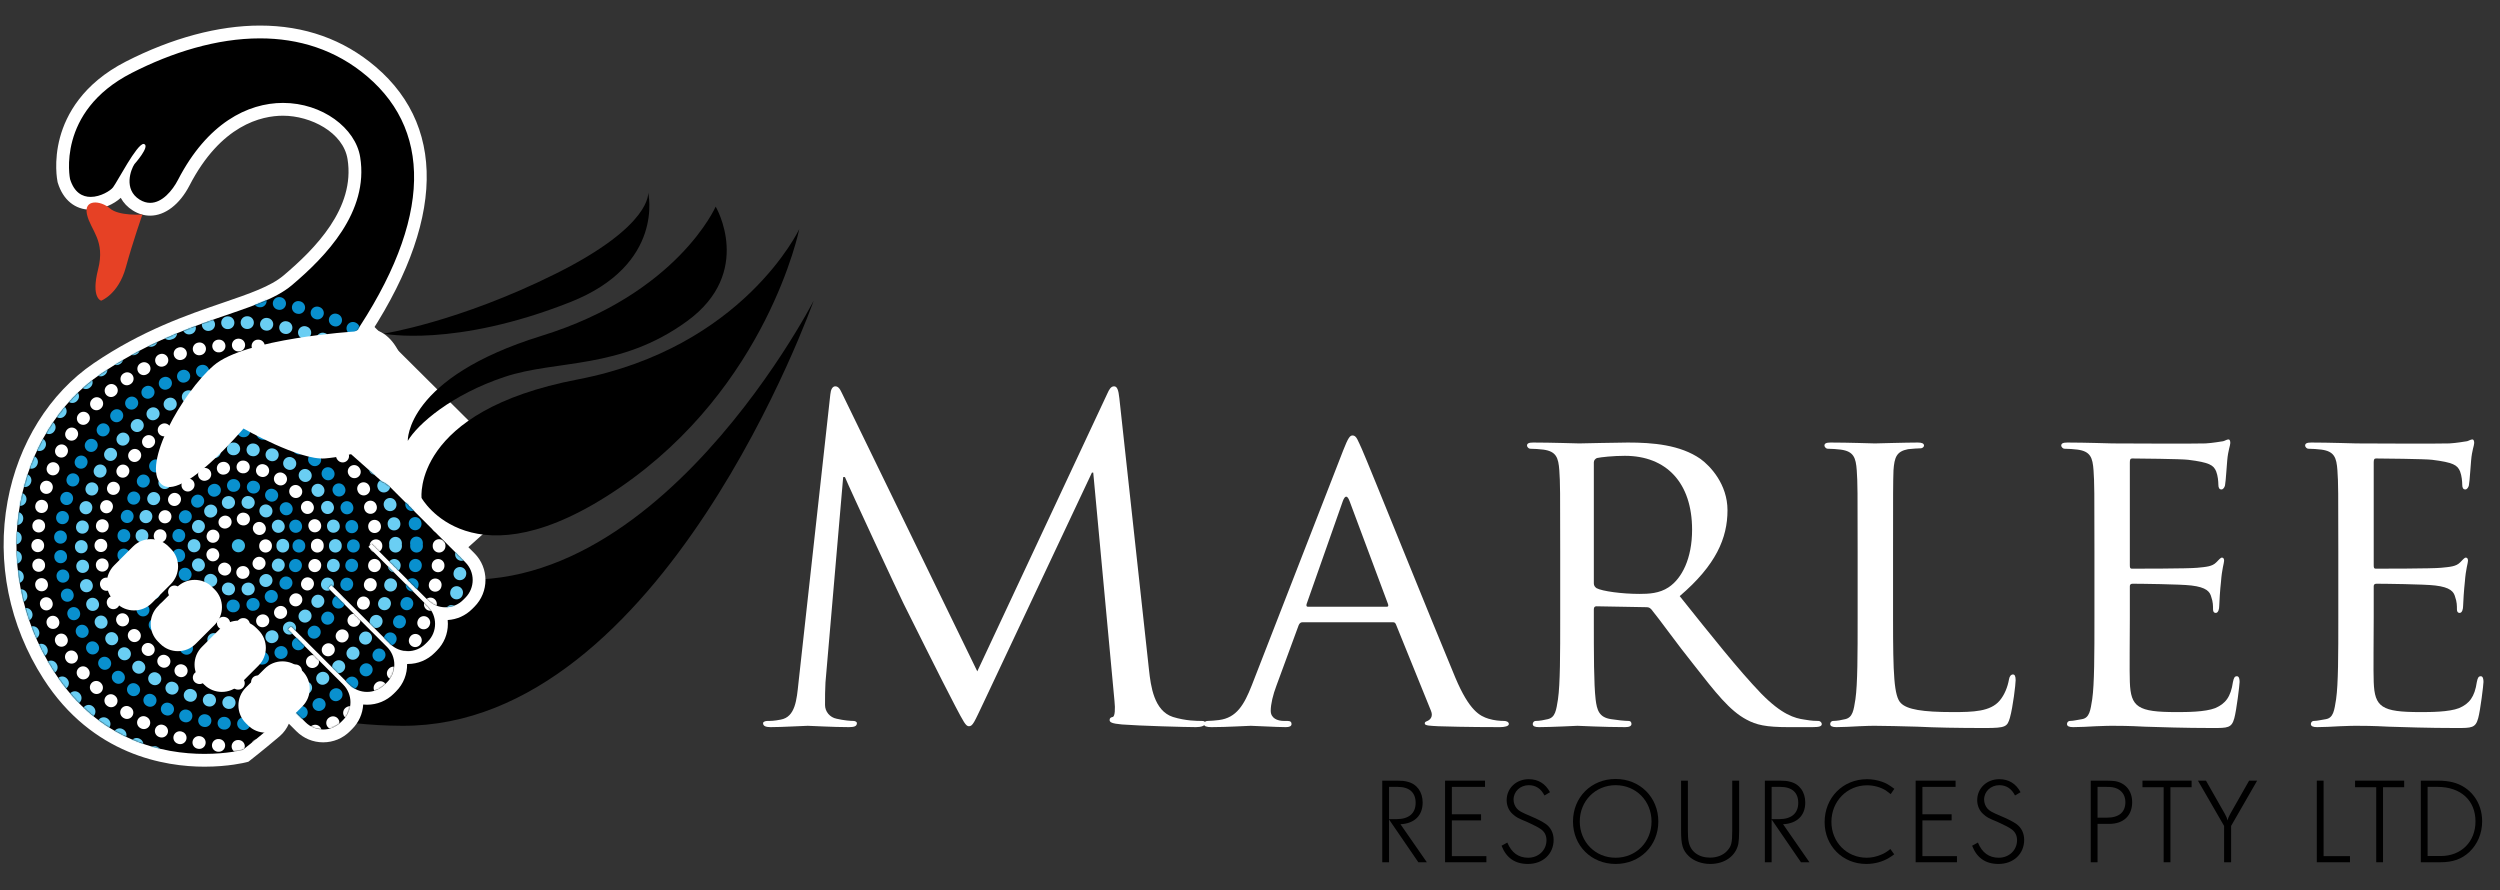 <svg width="1792" height="638" viewBox="0 0 1792 638" fill="none" xmlns="http://www.w3.org/2000/svg">
<rect x="0" y="0" width="1792" height="638" fill="#333333" stroke="none"/>
<path d="M383.78 349.108L225.376 491.154L112.727 375.758L266.093 232.062L383.78 349.108Z" fill="white"/>
<path d="M583.25 215.529C583.25 215.529 475.288 520.988 288.368 520.254C101.451 519.521 29.102 368.733 163.451 259.55C163.451 259.55 104.301 343.012 282.555 406.046C454.271 466.758 583.25 215.529 583.25 215.529Z" fill="black"/>
<path d="M146.572 544.979C119.481 544.979 68.968 537.071 35.014 484.121C11.031 446.712 2.135 402.671 9.956 360.108C17.343 319.946 39.127 284.987 69.731 264.196C103.922 240.966 135.76 230.066 161.339 221.312C180.872 214.625 196.301 209.346 206.23 200.95C229.489 181.287 259.709 150.812 253.643 113.308C250.526 94.037 227.747 78.358 202.859 78.358C186.439 78.358 155.368 85.187 131.726 130.912C129.41 135.387 120.835 149.991 107.643 149.991C104.206 149.991 100.831 148.971 97.618 146.958C92.914 144.012 89.839 139.72 88.731 134.554C88.497 133.47 88.356 132.375 88.297 131.283C86.585 134.2 85.472 136.029 84.664 137.087C81.968 140.621 73.41 145.733 64.989 145.733C59.676 145.733 50.127 143.65 45.831 129.716C45.618 128.783 42.993 115.983 47.477 99.558C51.589 84.491 62.706 63.35 92.302 48.216C124.676 31.662 157.197 22.912 186.347 22.912C217.214 22.912 244.089 32.466 266.222 51.304C317.668 95.091 312.209 166.525 250.851 252.446L250.193 253.366L249.176 253.879C248.905 254.016 222.764 267.425 218.043 289.666L276.272 341.246C278.705 342.362 280.897 343.883 282.793 345.783L293.755 356.746L299.788 362.075L299.438 362.425L336.805 399.796C345.601 408.592 345.601 422.908 336.805 431.7L335.213 433.287C330.951 437.546 325.284 439.896 319.259 439.896C317.855 439.896 316.472 439.771 315.122 439.521C315.997 441.95 316.455 444.537 316.455 447.196C316.455 453.225 314.105 458.887 309.843 463.15L308.259 464.737C303.997 469 298.33 471.35 292.301 471.35C290.309 471.35 288.355 471.092 286.48 470.596C288.468 478.117 286.522 486.471 280.643 492.358L279.055 493.95C274.784 498.208 269.122 500.55 263.097 500.55C260.438 500.55 257.851 500.096 255.422 499.217C255.668 500.571 255.797 501.954 255.797 503.358C255.797 509.392 253.447 515.054 249.184 519.312L247.605 520.896C243.339 525.167 237.672 527.513 231.647 527.513C225.618 527.513 219.951 525.167 215.693 520.9L204.864 510.075C204.018 515.25 201.955 520.467 197.401 524.321C185.222 534.621 176.801 541.158 176.718 541.221L175.964 541.804L175.043 542.042C174.572 542.158 163.326 544.979 146.572 544.979Z" fill="black"/>
<path d="M186.343 18.325C156.472 18.325 123.231 27.25 90.214 44.129C59.127 60.025 47.406 82.387 43.047 98.35C38.277 115.837 41.118 129.691 41.239 130.27L41.327 130.675L41.447 131.07C45.218 143.304 53.797 150.321 64.989 150.321C73.26 150.321 81.927 146.196 86.552 141.804C88.51 145.425 91.422 148.491 95.181 150.846C99.135 153.325 103.331 154.579 107.643 154.579C118.293 154.579 128.818 146.521 135.801 133.016C158.326 89.45 187.485 82.945 202.86 82.945C222.684 82.945 246.005 94.833 249.114 114.041C254.809 149.246 225.676 178.504 203.268 197.446C193.997 205.283 178.93 210.441 159.855 216.971C134.014 225.812 101.856 236.825 67.152 260.4C35.543 281.875 13.052 317.912 5.443 359.275C-2.59 402.987 6.535 448.204 31.152 486.596C66.281 541.383 118.547 549.562 146.572 549.562C163.893 549.562 175.68 546.608 176.176 546.483L178.022 546.017L179.53 544.846C179.872 544.579 188.11 538.192 200.364 527.821C203.48 525.187 205.614 522.029 207.055 518.758L212.447 524.15C217.576 529.275 224.393 532.104 231.647 532.104C238.897 532.104 245.718 529.275 250.843 524.15L252.439 522.55C257.172 517.821 259.947 511.642 260.339 505.004C261.251 505.092 262.168 505.142 263.097 505.142C270.347 505.142 277.163 502.317 282.293 497.2L283.888 495.6C289.297 490.187 291.938 483.042 291.818 475.933C291.98 475.937 292.143 475.937 292.301 475.937C299.555 475.937 306.372 473.117 311.501 467.983L313.093 466.387C318.218 461.267 321.043 454.45 321.043 447.196C321.043 446.267 320.997 445.346 320.905 444.437C327.538 444.042 333.722 441.271 338.459 436.529L340.051 434.942C350.634 424.358 350.634 407.137 340.051 396.55L305.851 362.35L306.393 361.796L299.18 355.408L296.805 353.304L286.038 342.537C283.922 340.421 281.501 338.692 278.83 337.379L223.184 288.087C228.793 269.554 251.005 258.1 251.247 257.975L253.259 256.958L254.589 255.112C317.522 166.979 322.713 93.358 269.197 47.808C246.209 28.245 218.334 18.325 186.343 18.325ZM186.343 27.504C213.793 27.504 240.426 35.37 263.251 54.8C311.868 96.179 308.713 163.525 247.118 249.779C247.118 249.779 216.734 264.991 213.084 291.404L273.768 345.158C275.868 346.033 277.838 347.321 279.551 349.029L290.509 359.987L293.097 362.279L292.947 362.425L333.559 403.037C340.576 410.058 340.576 421.437 333.559 428.454L331.972 430.042C328.459 433.55 323.859 435.304 319.259 435.304C314.659 435.304 310.059 433.55 306.555 430.042L266.272 389.758L264.097 391.983L306.601 434.487C313.618 441.508 313.622 452.887 306.601 459.904L305.009 461.492C301.501 465.004 296.901 466.758 292.301 466.758C287.701 466.758 283.101 465.004 279.588 461.492L237.414 419.312L235.243 421.542L277.397 463.696C284.409 470.712 284.413 482.092 277.397 489.112L275.809 490.704C272.297 494.208 267.697 495.962 263.097 495.962C258.497 495.962 253.901 494.208 250.393 490.704L208.564 448.871L206.389 451.096L245.943 490.654C252.964 497.671 252.964 509.054 245.943 516.067L244.355 517.658C240.843 521.171 236.247 522.925 231.647 522.925C227.047 522.925 222.447 521.171 218.939 517.658L200.689 499.408C201.21 508.671 199.814 516.267 194.435 520.817C182.193 531.175 173.91 537.592 173.91 537.592C173.91 537.592 162.943 540.388 146.572 540.388C117.318 540.388 70.814 531.454 38.877 481.642C-10.923 403.967 12.452 308.658 72.31 267.991C132.168 227.325 184.976 224.929 209.193 204.454C233.409 183.979 264.551 151.987 258.172 112.575C254.818 91.825 231.055 73.77 202.86 73.77C177.497 73.77 148.547 88.387 127.647 128.804C123.551 136.725 116.222 145.404 107.643 145.404C105.201 145.404 102.656 144.695 100.051 143.066C88.326 135.72 93.843 121.425 96.335 117.687C96.335 117.687 107.747 104.904 103.31 103.237C103.185 103.187 103.051 103.166 102.91 103.166C98.056 103.166 84.197 130.129 81.014 134.304C79.214 136.662 72.122 141.141 64.989 141.141C59.122 141.141 53.222 138.108 50.218 128.366C50.218 128.366 39.985 80.121 94.393 52.3C123.256 37.541 155.326 27.504 186.343 27.504Z" fill="white"/>
<mask id="mask0_4_3" style="mask-type:luminance" maskUnits="userSpaceOnUse" x="11" y="40" width="328" height="501">
<path d="M96.335 117.687C93.843 121.425 94.093 131.637 96.585 134.629C99.076 137.616 104.101 150.171 104.101 150.171C104.101 150.171 116.897 141.487 121.464 130.979C126.035 120.471 145.68 109.504 145.68 109.504C209.755 63.262 244.597 96.437 248.251 119.741C251.905 143.046 233.409 183.979 209.193 204.454C184.976 224.929 132.168 227.325 72.31 267.991C12.452 308.658 -10.923 403.967 38.877 481.642C88.685 559.321 173.91 537.592 173.91 537.592C173.91 537.592 182.193 531.175 194.434 520.817C199.814 516.267 201.209 508.671 200.689 499.408L218.939 517.658C225.955 524.679 237.334 524.679 244.355 517.658L245.943 516.067C252.963 509.054 252.963 497.671 245.943 490.654L206.389 451.096L208.564 448.871L250.393 490.704C257.409 497.717 268.784 497.717 275.809 490.704L277.397 489.112C284.413 482.092 284.409 470.712 277.397 463.696L235.243 421.542L237.414 419.312L279.588 461.492C286.609 468.517 297.993 468.517 305.009 461.492L306.601 459.904C313.617 452.887 313.617 441.508 306.601 434.487L264.097 391.983L266.272 389.758L306.551 430.042C313.572 437.062 324.947 437.062 331.972 430.042L333.559 428.454C340.576 421.437 340.576 410.058 333.559 403.037L292.947 362.425L293.097 362.279L290.509 359.987L279.551 349.029C277.838 347.321 275.868 346.033 273.768 345.158L213.084 291.404C216.734 264.991 247.118 249.779 247.118 249.779C308.713 163.525 311.867 96.179 263.251 54.8C214.634 13.42 102.518 72.871 102.518 72.871C41.422 84.546 50.218 128.366 50.218 128.366L96.335 117.687Z" fill="white"/>
</mask>
<g mask="url(#mask0_4_3)">
<path fill-rule="evenodd" clip-rule="evenodd" d="M227.464 391.171C227.464 422.412 202.139 447.737 170.897 447.737C139.655 447.737 114.331 422.412 114.331 391.171C114.331 359.925 139.655 334.6 170.897 334.6C202.139 334.6 227.464 359.925 227.464 391.171Z" stroke="white" stroke-width="9.125" stroke-miterlimit="2" stroke-linecap="round" stroke-dasharray="0.33 13.87"/>
<path fill-rule="evenodd" clip-rule="evenodd" d="M214.243 391.171C214.243 415.108 194.839 434.517 170.897 434.517C146.955 434.517 127.551 415.108 127.551 391.171C127.551 367.225 146.955 347.821 170.897 347.821C194.839 347.821 214.243 367.225 214.243 391.171Z" stroke="#0990CE" stroke-width="9.125" stroke-miterlimit="2" stroke-linecap="round" stroke-dasharray="0.33 14"/>
<path fill-rule="evenodd" clip-rule="evenodd" d="M202.714 391.171C202.714 408.737 188.468 422.983 170.897 422.983C153.326 422.983 139.081 408.737 139.081 391.171C139.081 373.596 153.326 359.354 170.897 359.354C188.468 359.354 202.714 373.596 202.714 391.171Z" stroke="#6ACEF3" stroke-width="9.125" stroke-miterlimit="2" stroke-linecap="round" stroke-dasharray="0.33 13.92"/>
<path fill-rule="evenodd" clip-rule="evenodd" d="M190.355 391.171C190.355 401.917 181.643 410.625 170.897 410.625C160.151 410.625 151.439 401.917 151.439 391.171C151.439 380.421 160.151 371.712 170.897 371.712C181.643 371.712 190.355 380.421 190.355 391.171Z" stroke="white" stroke-width="9.125" stroke-miterlimit="2" stroke-linecap="round" stroke-dasharray="0.33 13.25"/>
<path d="M175.614 391.171C175.614 388.567 173.501 386.454 170.897 386.454C168.293 386.454 166.18 388.567 166.18 391.171C166.18 393.775 168.293 395.883 170.897 395.883C173.501 395.883 175.614 393.775 175.614 391.171Z" fill="#3CB8E4"/>
<path fill-rule="evenodd" clip-rule="evenodd" d="M240.393 391.171C240.393 429.55 209.28 460.662 170.897 460.662C132.518 460.662 101.401 429.55 101.401 391.171C101.401 352.787 132.518 321.671 170.897 321.671C209.28 321.671 240.393 352.787 240.393 391.171Z" stroke="#6ACEF3" stroke-width="9.125" stroke-miterlimit="2" stroke-linecap="round" stroke-dasharray="0.33 13.75"/>
<path fill-rule="evenodd" clip-rule="evenodd" d="M253.322 391.171C253.322 436.692 216.418 473.596 170.897 473.596C125.376 473.596 88.472 436.692 88.472 391.171C88.472 345.646 125.376 308.742 170.897 308.742C216.418 308.742 253.322 345.646 253.322 391.171Z" stroke="#0990CE" stroke-width="9.125" stroke-miterlimit="2" stroke-linecap="round" stroke-dasharray="0.33 13.67"/>
<path fill-rule="evenodd" clip-rule="evenodd" d="M269.484 391.171C269.484 445.617 225.347 489.758 170.897 489.758C116.447 489.758 72.31 445.617 72.31 391.171C72.31 336.721 116.447 292.579 170.897 292.579C225.347 292.579 269.484 336.721 269.484 391.171Z" stroke="white" stroke-width="9.125" stroke-miterlimit="2" stroke-linecap="round" stroke-dasharray="0.33 13.75"/>
<path fill-rule="evenodd" clip-rule="evenodd" d="M283.539 391.171C283.539 453.379 233.11 503.812 170.897 503.812C108.685 503.812 58.256 453.379 58.256 391.171C58.256 328.958 108.685 278.525 170.897 278.525C233.11 278.525 283.539 328.958 283.539 391.171Z" stroke="#6ACEF3" stroke-width="9.125" stroke-miterlimit="2" stroke-linecap="round" stroke-dasharray="0.33 13.79"/>
<path fill-rule="evenodd" clip-rule="evenodd" d="M298.576 391.171C298.576 461.683 241.414 518.846 170.897 518.846C100.381 518.846 43.218 461.683 43.218 391.171C43.218 320.654 100.381 263.487 170.897 263.487C241.414 263.487 298.576 320.654 298.576 391.171Z" stroke="#0990CE" stroke-width="9.125" stroke-miterlimit="2" stroke-linecap="round" stroke-dasharray="0.33 13.71"/>
<path fill-rule="evenodd" clip-rule="evenodd" d="M314.738 391.171C314.738 470.608 250.339 535.008 170.897 535.008C91.456 535.008 27.056 470.608 27.056 391.171C27.056 311.729 91.456 247.329 170.897 247.329C250.339 247.329 314.738 311.729 314.738 391.171Z" stroke="white" stroke-width="9.125" stroke-miterlimit="2" stroke-linecap="round" stroke-dasharray="0.33 13.79"/>
<path fill-rule="evenodd" clip-rule="evenodd" d="M122.06 238.8C206.214 211.829 296.293 258.183 323.263 342.329C350.234 426.483 303.884 516.562 219.734 543.537C135.585 570.508 45.502 524.158 18.531 440.004C-8.44 355.854 37.91 265.771 122.06 238.8Z" stroke="#6ACEF3" stroke-width="9.125" stroke-miterlimit="2" stroke-linecap="round" stroke-dasharray="0.33 13.62"/>
<path fill-rule="evenodd" clip-rule="evenodd" d="M117.131 223.454C209.776 193.766 308.955 244.787 338.651 337.412C368.347 430.042 317.313 529.196 224.664 558.883C132.018 588.571 32.839 537.55 3.143 444.925C-26.548 352.296 24.481 253.141 117.131 223.454Z" stroke="#0990CE" stroke-width="9.125" stroke-miterlimit="2" stroke-linecap="round" stroke-dasharray="0.33 13.67"/>
</g>
<path d="M253.98 237.65C253.98 237.65 175.58 242.512 153.105 262.037C130.626 281.554 101.364 333.304 115.476 346.892C129.585 360.479 174.535 307.166 174.535 307.166C174.535 307.166 214.78 330.162 233.072 328.6C251.368 327.029 270.705 320.233 270.705 320.233C270.705 320.233 290.047 310.304 292.13 285.741C294.23 261.175 280.634 227.2 253.98 237.65Z" fill="white"/>
<path d="M95.376 391.712C102.401 384.696 113.776 384.696 120.797 391.712L122.385 393.296C129.401 400.321 129.401 411.7 122.385 418.725L108.814 432.292C101.793 439.304 90.414 439.308 83.393 432.292L81.806 430.7C74.789 423.683 74.789 412.308 81.806 405.283L95.376 391.712Z" fill="white"/>
<path d="M126.831 420.917C133.847 413.896 145.23 413.896 152.247 420.917L153.835 422.504C160.855 429.529 160.855 440.904 153.835 447.925L140.26 461.492C133.243 468.517 121.864 468.517 114.847 461.492L113.26 459.904C106.239 452.887 106.239 441.508 113.26 434.487L126.831 420.917Z" fill="white"/>
<path d="M158.285 450.121C165.301 443.104 176.685 443.104 183.697 450.121L185.289 451.712C192.31 458.729 192.31 470.112 185.289 477.129L171.714 490.704C164.701 497.717 153.314 497.721 146.297 490.704L144.71 489.112C137.693 482.092 137.693 470.712 144.71 463.696L158.285 450.121Z" fill="white"/>
<path d="M189.735 479.325C196.751 472.308 208.135 472.308 215.151 479.325L216.739 480.912C223.76 487.937 223.76 499.317 216.739 506.333L203.164 519.904C196.147 526.925 184.768 526.925 177.751 519.904L176.164 518.313C169.143 511.304 169.143 499.917 176.164 492.9L189.735 479.325Z" fill="white"/>
<path d="M512.988 148.091C512.988 148.091 540.721 195.083 492.492 230.204C444.263 265.329 399.501 257.554 361.584 270.191C323.672 282.833 299.438 303.979 292.288 316.025C292.288 316.025 290.505 270.929 388.184 240.721C485.867 210.512 512.988 148.091 512.988 148.091Z" fill="black"/>
<path d="M274.951 239.158C274.951 239.158 328.642 230.891 398.321 196.2C468.005 161.508 464.596 137.95 464.596 137.95C464.596 137.95 476.967 189.583 408.738 216.562C325.592 249.437 274.951 239.158 274.951 239.158Z" fill="black"/>
<path d="M572.925 164.191C572.925 164.191 550.229 277.037 444.284 349.525C338.334 422.012 302.176 356.929 302.176 356.929C302.176 356.929 295.268 294.8 414.088 271.983C532.909 249.166 572.925 164.191 572.925 164.191Z" fill="black"/>
<path d="M823.612 480.279C824.879 491.7 827.104 509.467 840.741 513.912C849.941 516.762 858.195 516.762 861.362 516.762C862.949 516.762 863.904 517.079 863.904 518.35C863.904 520.254 861.045 521.208 857.241 521.208C850.258 521.208 816 520.254 804.258 519.3C796.962 518.667 795.375 517.717 795.375 516.129C795.375 514.862 796.012 514.229 797.595 513.912C799.183 513.592 799.5 508.196 798.862 502.487L783.637 338.783H782.687L704.958 503.758C698.296 517.717 697.342 520.571 694.492 520.571C692.267 520.571 690.679 517.396 684.654 505.975C676.404 490.433 649.121 435.546 647.533 432.375C644.679 426.662 609.146 350.525 605.654 341.958H604.392L591.7 489.162C591.379 494.242 591.379 499.95 591.379 505.342C591.379 510.1 594.867 514.229 599.629 515.175C605.021 516.446 609.779 516.762 611.683 516.762C612.954 516.762 614.225 517.396 614.225 518.35C614.225 520.571 612.321 521.208 608.513 521.208C596.771 521.208 581.546 520.254 579.009 520.254C576.15 520.254 560.925 521.208 552.359 521.208C549.184 521.208 546.963 520.571 546.963 518.35C546.963 517.396 548.55 516.762 550.138 516.762C552.675 516.762 554.896 516.763 559.654 515.813C570.125 513.913 571.075 501.537 572.346 489.479L595.188 282.629C595.504 279.141 596.771 276.921 598.675 276.921C600.579 276.921 601.85 278.187 603.438 281.679L700.517 481.233L793.791 281.991C795.058 279.141 796.329 276.921 798.545 276.921C800.766 276.921 801.72 279.458 802.354 285.483L823.612 480.279Z" fill="white"/>
<path d="M993.982 434.912C995.253 434.912 995.253 434.275 994.937 433.012L967.332 359.087C965.745 354.962 964.162 354.962 962.574 359.087L936.558 433.012C936.241 434.275 936.558 434.912 937.512 434.912H993.982ZM962.895 322.6C966.378 313.721 967.649 312.133 969.553 312.133C972.412 312.133 973.362 315.941 976.216 321.971C981.295 333.387 1026.02 444.746 1043.16 485.671C1053.31 509.783 1060.92 513.275 1066.95 515.175C1071.07 516.446 1075.2 516.762 1078.05 516.762C1079.64 516.762 1081.54 517.396 1081.54 518.983C1081.54 520.571 1078.37 521.208 1075.2 521.208C1071.07 521.208 1050.45 521.208 1031.1 520.571C1025.71 520.254 1021.27 520.254 1021.27 518.667C1021.27 517.396 1021.9 517.396 1023.17 516.762C1024.76 516.129 1027.61 513.912 1025.71 509.467L1000.64 447.6C1000.01 446.333 999.695 446.017 998.107 446.017H933.708C932.437 446.017 931.483 446.65 930.849 448.237L914.983 491.383C912.449 498.046 910.862 504.712 910.862 509.467C910.862 514.862 915.62 516.762 920.378 516.762H922.92C925.137 516.762 925.77 517.717 925.77 518.983C925.77 520.571 924.187 521.208 921.649 521.208C914.983 521.208 899.758 520.254 896.583 520.254C893.733 520.254 879.77 521.208 868.349 521.208C864.858 521.208 862.958 520.571 862.958 518.983C862.958 517.717 864.224 516.762 865.495 516.762C867.399 516.762 871.524 516.446 873.741 516.129C886.433 514.546 891.829 505.029 897.22 491.383L962.895 322.6Z" fill="white"/>
<path d="M1142.46 418.096C1142.46 419.683 1143.1 420.637 1144.37 421.587C1148.49 423.812 1162.77 425.712 1175.14 425.712C1181.8 425.712 1189.42 425.392 1196.08 420.954C1205.6 414.608 1212.89 400.333 1212.89 379.712C1212.89 346.079 1194.49 326.729 1164.67 326.729C1156.42 326.729 1147.54 327.679 1144.68 328.316C1143.42 328.95 1142.46 329.9 1142.46 331.487V418.096ZM1118.35 395.254C1118.35 353.375 1118.35 345.762 1117.72 337.196C1117.08 327.996 1115.49 323.554 1106.29 322.287C1104.07 321.971 1099.32 321.654 1096.77 321.654C1095.82 321.654 1094.56 320.383 1094.56 319.433C1094.56 317.846 1095.82 317.212 1099 317.212C1111.69 317.212 1130.41 317.846 1131.99 317.846C1134.85 317.846 1158.32 317.212 1166.89 317.212C1184.66 317.212 1204.33 318.796 1218.92 328.95C1225.9 334.025 1238.27 347.033 1238.27 365.75C1238.27 385.737 1230.02 405.087 1204.01 427.296C1226.85 455.85 1246.21 480.279 1262.38 497.092C1277.3 512.325 1286.5 514.863 1293.47 515.813C1298.86 516.763 1301.72 516.763 1303.31 516.763C1304.9 516.763 1305.85 518.033 1305.85 518.983C1305.85 520.571 1304.26 521.208 1299.18 521.208H1281.74C1265.87 521.208 1258.89 519.621 1251.91 515.813C1239.86 509.467 1229.71 496.458 1213.84 476.154C1202.11 461.562 1189.73 444.117 1183.71 436.817C1182.44 435.546 1181.8 435.229 1179.9 435.229L1144.37 434.592C1143.1 434.592 1142.46 435.229 1142.46 436.817V443.162C1142.46 469.175 1142.46 490.117 1143.73 501.221C1144.68 509.15 1146.27 514.229 1154.84 515.492C1158.64 516.129 1164.67 516.763 1167.21 516.763C1169.11 516.763 1169.43 518.033 1169.43 518.983C1169.43 520.254 1168.16 521.208 1164.99 521.208C1149.76 521.208 1131.99 520.254 1130.72 520.254C1130.41 520.254 1111.69 521.208 1103.12 521.208C1100.27 521.208 1098.68 520.571 1098.68 518.983C1098.68 518.033 1099.32 516.763 1100.9 516.763C1103.44 516.763 1106.93 516.129 1109.47 515.492C1114.86 514.229 1115.49 509.15 1116.76 501.221C1118.35 490.117 1118.35 468.858 1118.35 442.846V395.254Z" fill="white"/>
<path d="M1356.94 443.479C1356.94 483.137 1357.57 499.317 1362.64 504.075C1367.09 508.517 1377.87 510.421 1399.76 510.421C1414.36 510.421 1426.73 510.1 1433.39 502.171C1436.88 498.046 1439.11 492.337 1440.05 486.942C1440.37 485.037 1441.32 483.454 1442.91 483.454C1444.18 483.454 1444.81 484.725 1444.81 487.575C1444.81 490.433 1442.91 506.613 1440.69 514.546C1438.79 520.888 1437.84 521.842 1422.92 521.842C1402.94 521.842 1387.39 521.525 1374.38 520.887C1361.69 520.571 1352.17 520.254 1343.93 520.254C1342.66 520.254 1337.9 520.254 1332.51 520.571C1326.79 520.888 1320.76 521.208 1316.33 521.208C1313.47 521.208 1311.88 520.571 1311.88 518.983C1311.88 518.033 1312.52 516.763 1314.11 516.763C1316.64 516.763 1320.13 516.129 1322.67 515.492C1328.06 514.229 1328.69 509.15 1329.96 501.221C1331.55 490.117 1331.55 468.858 1331.55 442.846V395.254C1331.55 353.375 1331.55 345.762 1330.92 337.196C1330.28 327.996 1328.69 323.554 1319.49 322.287C1317.28 321.971 1312.52 321.654 1309.98 321.654C1309.03 321.654 1307.76 320.383 1307.76 319.433C1307.76 317.846 1309.03 317.212 1312.2 317.212C1324.89 317.212 1342.34 317.846 1343.93 317.846C1345.19 317.846 1366.14 317.212 1374.7 317.212C1377.56 317.212 1379.14 317.846 1379.14 319.433C1379.14 320.383 1377.87 321.337 1376.92 321.337C1375.02 321.337 1370.89 321.654 1367.72 321.971C1359.47 323.554 1357.89 327.679 1357.25 337.196C1356.94 345.762 1356.94 353.375 1356.94 395.254V443.479Z" fill="white"/>
<path d="M1501.29 395.254C1501.29 353.375 1501.28 345.762 1500.65 337.196C1500.02 327.996 1498.43 323.554 1489.23 322.287C1487.01 321.971 1482.25 321.654 1479.71 321.654C1478.76 321.654 1477.49 320.383 1477.49 319.433C1477.49 317.846 1478.76 317.212 1481.94 317.212C1494.63 317.212 1512.71 317.846 1514.29 317.846C1516.2 317.846 1574.57 318.162 1580.92 317.846C1586.31 317.529 1591.38 316.575 1593.61 316.258C1594.88 315.942 1596.15 314.987 1597.42 314.987C1598.37 314.987 1598.68 316.258 1598.68 317.529C1598.68 319.433 1597.1 322.6 1596.46 330.221C1596.15 332.754 1595.51 344.812 1594.88 347.983C1594.56 349.254 1593.61 350.842 1592.34 350.842C1590.75 350.842 1590.12 349.571 1590.12 347.35C1590.12 345.446 1589.8 341.004 1588.53 337.833C1586.63 333.387 1583.77 331.487 1568.55 329.583C1563.78 328.95 1531.43 328.633 1528.26 328.633C1526.98 328.633 1526.67 329.583 1526.67 331.487V404.771C1526.67 406.675 1526.67 407.629 1528.26 407.629C1531.74 407.629 1568.55 407.629 1574.89 406.992C1581.55 406.358 1585.68 406.042 1588.53 403.187C1590.43 401.283 1591.71 399.696 1592.66 399.696C1593.61 399.696 1594.24 400.333 1594.24 401.921C1594.24 403.504 1592.66 407.946 1592.02 416.829C1591.38 422.225 1590.75 432.375 1590.75 434.275C1590.75 436.496 1590.12 439.354 1588.22 439.354C1586.95 439.354 1586.31 438.4 1586.31 436.817C1586.31 434.275 1586.31 431.425 1585.04 427.933C1584.09 424.125 1581.55 420.954 1570.76 419.683C1563.15 418.733 1533.33 418.417 1528.57 418.417C1526.98 418.417 1526.67 419.367 1526.67 420.321V442.846C1526.67 452.046 1526.35 483.454 1526.67 488.846C1527.31 506.929 1532.38 510.421 1559.98 510.421C1567.28 510.421 1580.6 510.421 1587.9 507.562C1595.19 504.392 1599.01 499.633 1600.58 488.846C1601.22 485.671 1601.86 484.725 1603.44 484.725C1605.03 484.725 1605.35 486.942 1605.35 488.846C1605.35 490.75 1603.13 509.15 1601.54 514.862C1599.63 521.842 1596.78 521.842 1585.99 521.842C1565.06 521.842 1548.87 521.208 1537.46 520.887C1525.72 520.254 1518.42 520.254 1514.29 520.254C1513.66 520.254 1508.26 520.254 1502.24 520.571C1496.85 520.888 1490.5 521.208 1486.06 521.208C1483.21 521.208 1481.62 520.571 1481.62 518.983C1481.62 518.033 1482.25 516.763 1483.84 516.763C1486.38 516.763 1489.86 515.812 1492.41 515.492C1497.79 514.546 1498.43 509.15 1499.7 501.221C1501.28 490.117 1501.29 468.858 1501.29 442.846V395.254Z" fill="white"/>
<path d="M1676.1 395.254C1676.1 353.375 1676.1 345.762 1675.46 337.196C1674.83 327.996 1673.24 323.554 1664.04 322.287C1661.83 321.971 1657.06 321.654 1654.53 321.654C1653.57 321.654 1652.31 320.383 1652.31 319.433C1652.31 317.846 1653.57 317.212 1656.75 317.212C1669.44 317.212 1687.52 317.846 1689.11 317.846C1691.01 317.846 1749.38 318.162 1755.73 317.846C1761.13 317.529 1766.2 316.575 1768.42 316.258C1769.69 315.942 1770.96 314.987 1772.23 314.987C1773.18 314.987 1773.5 316.258 1773.5 317.529C1773.5 319.433 1771.91 322.6 1771.28 330.221C1770.96 332.754 1770.33 344.812 1769.69 347.983C1769.37 349.254 1768.42 350.842 1767.15 350.842C1765.56 350.842 1764.93 349.571 1764.93 347.35C1764.93 345.446 1764.61 341.004 1763.35 337.833C1761.44 333.387 1758.58 331.487 1743.36 329.583C1738.6 328.95 1706.24 328.633 1703.07 328.633C1701.8 328.633 1701.48 329.583 1701.48 331.487V404.771C1701.48 406.675 1701.48 407.629 1703.07 407.629C1706.56 407.629 1743.36 407.629 1749.7 406.992C1756.36 406.358 1760.49 406.042 1763.35 403.187C1765.25 401.283 1766.52 399.696 1767.47 399.696C1768.42 399.696 1769.06 400.333 1769.06 401.921C1769.06 403.504 1767.47 407.946 1766.83 416.829C1766.2 422.225 1765.56 432.375 1765.56 434.275C1765.56 436.496 1764.93 439.354 1763.03 439.354C1761.76 439.354 1761.13 438.4 1761.13 436.817C1761.13 434.275 1761.13 431.425 1759.86 427.933C1758.9 424.125 1756.36 420.954 1745.58 419.683C1737.96 418.733 1708.14 418.417 1703.38 418.417C1701.8 418.417 1701.48 419.367 1701.48 420.321V442.846C1701.48 452.046 1701.16 483.454 1701.48 488.846C1702.12 506.929 1707.19 510.421 1734.79 510.421C1742.09 510.421 1755.41 510.421 1762.71 507.562C1770.01 504.392 1773.82 499.633 1775.4 488.846C1776.03 485.671 1776.67 484.725 1778.26 484.725C1779.84 484.725 1780.16 486.942 1780.16 488.846C1780.16 490.75 1777.94 509.15 1776.35 514.862C1774.45 521.842 1771.59 521.842 1760.81 521.842C1739.87 521.842 1723.68 521.208 1712.27 520.887C1700.53 520.254 1693.23 520.254 1689.11 520.254C1688.47 520.254 1683.08 520.254 1677.05 520.571C1671.66 520.888 1665.31 521.208 1660.87 521.208C1658.02 521.208 1656.43 520.571 1656.43 518.983C1656.43 518.033 1657.06 516.763 1658.65 516.763C1661.19 516.763 1664.68 515.812 1667.22 515.492C1672.61 514.546 1673.24 509.15 1674.51 501.221C1676.1 490.117 1676.1 468.858 1676.1 442.846V395.254Z" fill="white"/>
<path d="M995.662 587.158H1001.02C1009.86 587.158 1014.73 583.017 1014.73 575.475C1014.73 568.092 1010.27 564.038 1001.83 564.038H995.662V587.158ZM990.795 559.575H1001.75C1004.67 559.575 1007.1 559.817 1008.72 560.304C1015.54 561.842 1019.76 567.604 1019.76 575.229C1019.76 584.642 1013.83 590.317 1003.86 590.808L1022.76 618.067H1016.67L995.662 587.4V618.067H990.795V559.575Z" fill="black"/>
<path d="M1035.82 559.575H1064.46V564.038H1040.69V583.671H1061.62V588.05H1040.69V613.683H1065.44V618.067H1035.82V559.575Z" fill="black"/>
<path d="M1080.45 603.95C1083.46 611.25 1088.49 614.821 1095.38 614.821C1102.84 614.821 1108.52 609.388 1108.52 602.246C1108.52 599.083 1107.31 596.488 1104.87 594.621C1102.84 593.079 1099.92 591.617 1094.98 589.346C1087.59 586.267 1086.78 585.779 1084.27 583.508C1081.5 581.075 1079.97 577.421 1079.97 573.608C1079.97 565.008 1086.78 558.521 1095.79 558.521C1102.6 558.521 1107.71 561.679 1111.04 567.85L1107.07 570.2C1104.55 565.254 1100.82 562.821 1095.79 562.821C1089.7 562.821 1084.92 567.363 1084.92 573.121C1084.92 575.554 1085.81 577.825 1087.27 579.533C1089.05 581.396 1089.94 581.967 1097.33 585.125C1102.03 587.075 1105.6 588.938 1108.04 590.646C1111.61 593.158 1113.64 597.217 1113.64 602C1113.64 612.063 1106.01 619.283 1095.22 619.283C1085.97 619.283 1079.72 614.979 1076.31 606.221L1080.45 603.95Z" fill="black"/>
<path d="M1132.38 588.863C1132.38 603.542 1143.58 614.9 1158.1 614.821C1172.7 614.821 1183.82 603.542 1183.82 588.863C1183.82 574.096 1172.7 562.821 1158.1 562.821C1143.58 562.821 1132.38 574.096 1132.38 588.863ZM1158.1 558.358C1175.54 558.358 1188.69 571.5 1188.69 588.863C1188.69 606.221 1175.54 619.283 1158.1 619.283C1140.66 619.283 1127.52 606.221 1127.52 588.863C1127.52 571.417 1140.66 558.358 1158.1 558.358Z" fill="black"/>
<path d="M1246.62 595.513C1246.62 599.729 1246.38 602.896 1246.05 604.842C1244.19 613.6 1236.32 619.283 1225.85 619.283C1219.93 619.283 1214.09 617.175 1210.52 613.683C1206.14 609.467 1205 605.575 1205 595.513V559.575H1209.87V595.346C1209.87 598.758 1210.03 601.517 1210.44 603.379C1211.74 610.358 1217.58 614.742 1225.77 614.742C1230.8 614.742 1235.27 612.954 1238.02 609.871C1241.02 606.629 1241.67 604.196 1241.67 595.346V559.575H1246.62V595.513Z" fill="black"/>
<path d="M1269.91 587.158H1275.27C1284.11 587.158 1288.98 583.017 1288.98 575.475C1288.98 568.092 1284.52 564.038 1276.08 564.038H1269.91V587.158ZM1265.05 559.575H1276C1278.92 559.575 1281.35 559.817 1282.98 560.304C1289.79 561.842 1294.01 567.604 1294.01 575.229C1294.01 584.642 1288.09 590.317 1278.11 590.808L1297.01 618.067H1290.93L1269.91 587.4V618.067H1265.05V559.575Z" fill="black"/>
<path d="M1355.26 569.229C1353.64 568.013 1352.51 567.117 1351.7 566.55C1348.05 564.275 1343.1 562.9 1338.39 562.9C1323.95 562.9 1312.76 574.338 1312.76 589.1C1312.76 603.625 1323.71 614.821 1338.07 614.821C1341.48 614.821 1344.88 614.092 1348.21 612.708C1350.64 611.738 1352.02 610.925 1355.02 608.571L1357.78 612.383C1356.16 613.6 1354.86 614.417 1354.05 614.9C1349.43 617.738 1343.59 619.283 1337.74 619.283C1320.79 619.283 1307.89 606.3 1307.89 589.346C1307.89 571.742 1320.95 558.521 1338.31 558.521C1341.96 558.521 1345.7 559.167 1349.1 560.383C1352.11 561.442 1353.89 562.496 1357.86 565.417L1355.26 569.229Z" fill="black"/>
<path d="M1373.13 559.575H1401.76V564.038H1377.99V583.671H1398.92V588.05H1377.99V613.683H1402.74V618.067H1373.13V559.575Z" fill="black"/>
<path d="M1417.76 603.95C1420.75 611.25 1425.78 614.821 1432.68 614.821C1440.14 614.821 1445.82 609.388 1445.82 602.246C1445.82 599.083 1444.61 596.488 1442.17 594.621C1440.14 593.079 1437.22 591.617 1432.27 589.346C1424.89 586.267 1424.08 585.779 1421.57 583.508C1418.81 581.075 1417.26 577.421 1417.26 573.608C1417.26 565.008 1424.08 558.521 1433.09 558.521C1439.9 558.521 1445.01 561.679 1448.34 567.85L1444.36 570.2C1441.85 565.254 1438.11 562.821 1433.09 562.821C1427 562.821 1422.21 567.363 1422.21 573.121C1422.21 575.554 1423.11 577.825 1424.56 579.533C1426.35 581.396 1427.24 581.967 1434.63 585.125C1439.33 587.075 1442.9 588.938 1445.34 590.646C1448.91 593.158 1450.93 597.217 1450.93 602C1450.93 612.063 1443.31 619.283 1432.51 619.283C1423.27 619.283 1417.02 614.979 1413.61 606.221L1417.76 603.95Z" fill="black"/>
<path d="M1503.52 586.104H1510.17C1518.93 586.104 1523.48 582.208 1523.48 574.904C1523.48 569.229 1519.91 565.171 1514.14 564.275C1513.09 564.117 1511.39 564.038 1509.52 564.038H1503.52V586.104ZM1498.65 559.575H1510.01C1512.44 559.575 1514.63 559.738 1516.01 559.9C1523.64 561.196 1528.34 566.954 1528.34 574.988C1528.34 584.642 1522.18 590.563 1511.87 590.563H1503.52V618.067H1498.65V559.575Z" fill="black"/>
<path d="M1535.73 559.575H1570.94V564.275H1555.77V618.067H1550.9V564.275H1535.73V559.575Z" fill="black"/>
<path d="M1581.25 559.575L1594.8 583.425C1595.93 585.45 1596.26 586.267 1596.74 588.129C1597.15 586.267 1597.47 585.533 1598.61 583.425L1612.16 559.575H1617.92L1599.26 592.025V618.067H1594.23V592.025L1575.49 559.575H1581.25Z" fill="black"/>
<path d="M1660.68 559.575H1665.55V613.683H1684.46V618.067H1660.68V559.575Z" fill="black"/>
<path d="M1688.11 559.575H1723.31V564.275H1708.15V618.067H1703.28V564.275H1688.11V559.575Z" fill="black"/>
<path d="M1740.11 613.6H1749.53C1764.21 613.6 1774.43 603.379 1774.43 588.779C1774.43 573.688 1763.8 564.038 1747.26 564.038H1740.11V613.6ZM1735.25 559.575H1747.5C1751.63 559.575 1755.12 559.979 1758.04 560.708C1770.78 563.875 1779.21 574.988 1779.21 588.7C1779.21 597.379 1775.89 605.167 1769.97 610.767C1764.37 615.875 1758.21 618.067 1749.12 618.067H1735.25V559.575Z" fill="black"/>
<path d="M102.097 153.754C102.097 153.754 85.326 155.075 78.71 149.337C72.089 143.604 59.735 142.546 62.385 153.883C65.031 165.225 75.618 172.287 70.326 193.025C65.031 213.766 72.531 215.529 72.531 215.529C72.531 215.529 84.897 210.946 90.181 191.7C95.468 172.462 102.097 153.754 102.097 153.754Z" fill="#E64125"/>
</svg>
